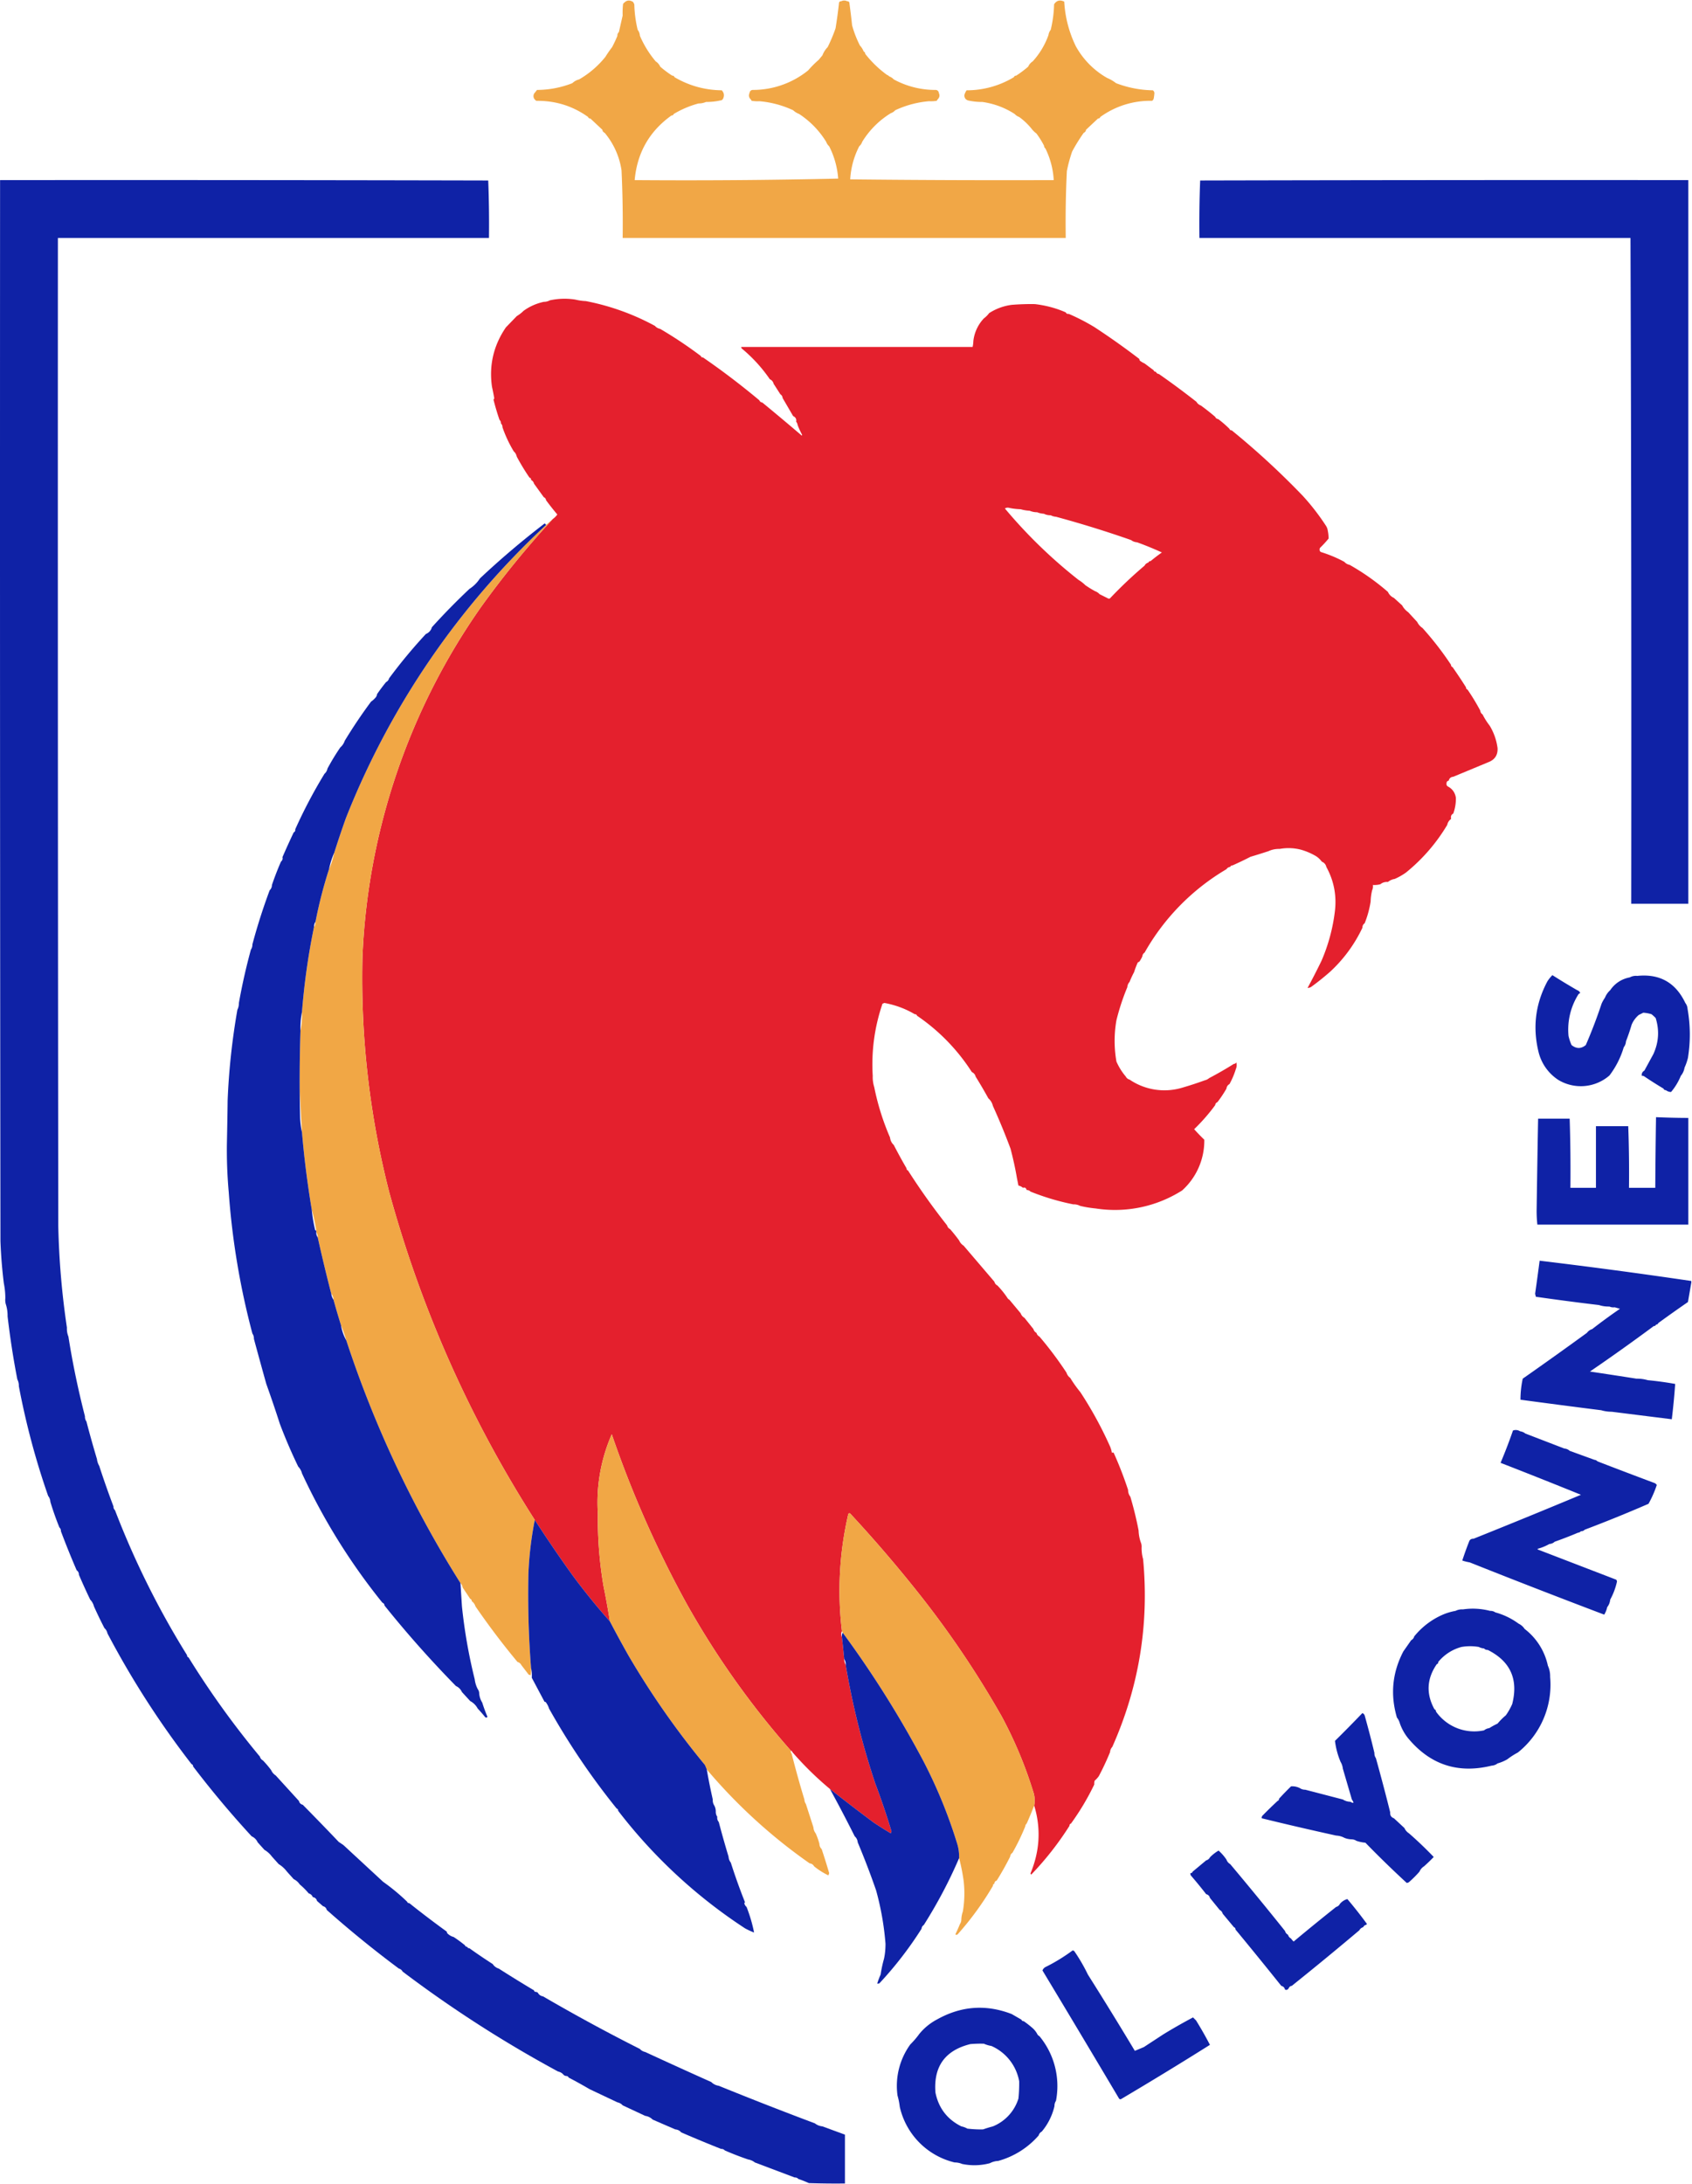 <svg xmlns="http://www.w3.org/2000/svg" viewBox="0 0 2253 2905" width="300" height="387"><path fill="#f1a746" d="M1535.1 119.5c-16.9-.3-33.3-3.5-49-9.5a51 51 0 0 0-12-7 109.4 109.4 0 0 1-41.5-42 154.4 154.4 0 0 1-15.5-59.5c-5.7-2.8-10.2-1.6-13.5 3.5-.3 11.5-1.8 22.8-4.5 34-1.6 2-2.6 4.3-3 7a103.2 103.2 0 0 1-21 35 15.7 15.7 0 0 0-6 7 142 142 0 0 1-16 12c-1.5 0-2.5.6-3 2a121.6 121.6 0 0 1-63 17.5c-1.4 2-2.4 4.1-3 6.5 0 3.6 1.7 6 5 7a85 85 0 0 0 19 2c15.4 2.2 29.8 7.5 43 16 1.7 1.8 3.7 3.2 6 4a87.4 87.4 0 0 1 16 15c2 2.7 4.3 5 7 7 3.8 5.1 7.1 10.4 10 16 .2 1.7.8 3 2 4a109 109 0 0 1 11 42c-90.5.3-180.8 0-271-1 .9-15.5 4.9-30.1 12-44 1.8-1.6 3.2-3.6 4-6a115 115 0 0 1 38-38c2.4-.9 4.4-2.2 6-4q21.5-10 45-12c3.4.2 6.7 0 10-.5.6-.4.9-.9 1-1.5 2.9-2.6 3.6-5.6 2-9a4.3 4.3 0 0 0-4-4 116 116 0 0 1-56-14 14.8 14.8 0 0 0-6-4 7 7 0 0 0-3-2c-11-8-20.6-17.3-29-28 0-1.5-.6-2.5-2-3-1.2-3-2.8-5.7-5-8q-6.6-12.9-10.5-27c-1-9.8-2.2-19.5-3.5-29q0-3-3-3a8.7 8.7 0 0 0-8 0q-3 0-3 3-1.8 16.3-4.5 33c-3 8.6-6.5 16.9-10.5 25a31.8 31.8 0 0 0-7 11l-5 6c-5 4.3-9.7 9-14 14a117.1 117.1 0 0 1-74 26 4.3 4.3 0 0 0-4 4c-1.6 3.4-.9 6.4 2 9 .1.6.4 1.1 1 1.5 3.3.5 6.7.7 10 .5q23.4 2 45 12c2.3 2.2 5 3.8 8 5 14.7 9.7 26.7 22 36 37 .9 2.4 2.2 4.4 4 6a113 113 0 0 1 12 43c-90 2-180.3 2.7-271 2 3.3-36.4 19.6-65 49-86 1.5 0 2.5-.6 3-2a129.5 129.5 0 0 1 33-14c3.6 0 6.9-.7 10-2 6.6 0 12.9-.6 19-2a4 4 0 0 0 3.5-2c2.2-4.2 1.7-8-1.5-11.5-22.6-.3-43.6-6.1-63-17.5-.5-1.4-1.5-2.1-3-2a142 142 0 0 1-16-12 15.7 15.7 0 0 0-6-7 135.7 135.7 0 0 1-21-34c-.2-3-1.2-5.7-3-8a162.6 162.6 0 0 1-4.5-34l-1.5-3c-4.5-2.9-8.5-2.6-12 1-.7.4-1.2 1.1-1.5 2-.5 5-.7 10-.5 15l-5 22a6 6 0 0 0-2 5c-2 5-4.4 10-7 15-3.2 4.1-6.2 8.5-9 13a124.3 124.3 0 0 1-35 30 20 20 0 0 0-9 5 130 130 0 0 1-47 9l-4 5c-1.6 3.8-.6 6.9 3 9.5 25.5-.3 48.5 6.8 69 21.5.5 1.4 1.5 2.1 3 2l16 15a4.7 4.7 0 0 0 3 4 100.6 100.6 0 0 1 22.5 50q2.1 45 1.5 90h590c-.4-29.7 0-59.4 1.5-89 1.7-8.8 4.1-17.5 7-26 4.7-8.7 9.8-17 15.5-25a4.7 4.7 0 0 0 3-4l16-15c1.5 0 2.5-.6 3-2a113.1 113.1 0 0 1 69-21.5 6 6 0 0 0 2-2.5c.5-2.3.8-4.6 1-7 .2-1.9-.5-3.4-2-4.5z"/><path fill="#e4202d" d="M766.1 398c4.5 1.1 9.1 1.8 14 2a319.4 319.4 0 0 1 92 33c1.8 2.1 4.2 3.4 7 4q28.1 16.5 54 36c.5 1.4 1.5 2.1 3 2q38.9 26.8 75 57a4.7 4.7 0 0 0 4 3c17.6 14.5 35.1 29.1 52.5 44l.5-1c-2.3-4.2-4.3-8.6-6-13a8.4 8.4 0 0 0-2-4.5c.7-3.4-.6-5.9-4-7.5l-14-24a6.4 6.4 0 0 0-3-5l-9-14a8.5 8.5 0 0 0-5-6c-10.5-15.3-23-29-37.5-41-.5-.6-.6-1.3-.5-2h308c.6-2.6.9-5.3 1-8a52.4 52.4 0 0 1 14-30c2.7-2 5-4.3 7-7a72.5 72.5 0 0 1 30-11 320 320 0 0 1 31-1c14.3 1.7 28 5.3 41 11 .8 1.6 2.1 2.3 4 2a279.6 279.6 0 0 1 34 17.5 981.8 981.8 0 0 1 60 42.5c0 1 .2 1.8 1 2.5 1.9 1.4 3.9 2.6 6 3.5l12 9c.5 1.4 1.5 2.1 3 2a4.7 4.7 0 0 0 4 3c17.1 11.9 33.7 24.2 50 37 1.4 2.4 3.4 4 6 5 6.6 4.8 12.9 9.8 19 15a4.7 4.7 0 0 0 4 3c5.3 4 10.3 8.3 15 13 .5 1.4 1.5 2.1 3 2q49.8 40.5 94.5 87a307.6 307.6 0 0 1 31 40c1.4 2.2 2.2 4.5 2.5 7 .7 3.3 1 6.6 1 10-3.4 4.2-7.1 8.2-11 12-.6.6-1 1.4-1 2.5-.1 1.7.6 2.9 2 3.5 10.9 3.4 21.2 7.7 31 13 1.8 2.1 4.2 3.4 7 4q27.3 15.4 51 36c1.7 3.7 4.3 6.3 8 8l11 10c1.9 3.6 4.6 6.6 8 9l12 13a20 20 0 0 0 7 8 419.3 419.3 0 0 1 38 49c0 1.5.6 2.5 2 3q9.3 13.2 18 27c0 1.5.6 2.5 2 3 6.2 9 11.8 18.3 17 28a6.4 6.4 0 0 0 3 5 90.4 90.4 0 0 0 9.5 15q8.4 13.9 10.5 30c.4 9-3.6 15.2-12 18.5l-47 19.5c-3.2.3-5.2 1.9-6 5l-2 1c-.7.8-1 1.8-1 3-.2 1.8.5 3.2 2 4q8.9 4.8 10.5 15a58 58 0 0 1-3.5 21q-3.6 1.8-3 6c.2 1-.2 1.7-1 2a12.4 12.4 0 0 0-4 7 238.4 238.4 0 0 1-55 63.5 85.2 85.2 0 0 1-15 8.5c-3.4.5-6.4 1.9-9 4-3.8-.3-7.2.7-10 3-3.2.9-6.6 1.2-10 1 .3 2.6 0 4.9-1 7a67 67 0 0 0-2 15c-1.6 10-4.2 19.7-8 29q-3 2.1-3 6a190.2 190.2 0 0 1-43 58.5 342 342 0 0 1-25 20 8.9 8.9 0 0 1-5 1.5 870.3 870.3 0 0 0 18.5-36 236.7 236.7 0 0 0 18-67c2.3-20.6-1.6-40-11.5-58a9.5 9.5 0 0 0-6-7c-2.2-3-4.8-5.5-8-7.5a86 86 0 0 0-20-8.5 66.2 66.2 0 0 0-28-1h-1c-5 0-9.7 1-14 3q-11.9 3.9-24 7.5c-7.9 4.1-15.9 7.9-24 11.5-1.5 0-2.5.6-3 2a6.4 6.4 0 0 0-5 3 300 300 0 0 0-109 111 6.4 6.4 0 0 0-3 5 37.3 37.3 0 0 1-4 7l-2 1c-2 4.2-3.6 8.6-5 13-2.3 4.3-4.3 8.6-6 13a11.2 11.2 0 0 0-3 7 306.2 306.2 0 0 0-14.5 44 158.8 158.8 0 0 0 0 55 81 81 0 0 0 12.5 20 7.7 7.7 0 0 0 5 4 82.6 82.6 0 0 0 71 10.5 468 468 0 0 0 29-9.5q3.4-.8 6-3a493.6 493.6 0 0 0 33-19c1.5 0 2.5-.6 3-2 1 2.9.8 5.9-.5 9-2.2 7.1-5 13.7-8.5 20a7.5 7.5 0 0 0-4 6q-5.4 9.4-12 18a4.7 4.7 0 0 0-3 4 249.7 249.7 0 0 1-28 32c4.3 4.8 8.8 9.5 13.5 14a89.2 89.2 0 0 1-29.5 67.5 166.9 166.9 0 0 1-115 24c-7.2-.7-14.2-1.8-21-3.5a18 18 0 0 0-9-2 319.7 319.7 0 0 1-57-17 6 6 0 0 0-5-2c-.8-2.9-2.5-3.9-5-3q-2.6-2.3-6-3l-2-10c-2.2-13-5.1-26-8.5-39a886 886 0 0 0-23.5-57c-1-4.1-3-7.4-6-10a646.1 646.1 0 0 0-17-29 8.5 8.5 0 0 0-5-6 260.8 260.8 0 0 0-73-75c-.5-1.4-1.5-2.1-3-2q-18.9-11.1-40.5-15l-2.5 1a248.2 248.2 0 0 0-13 96c-.2 5.2.5 10.2 2 15 4.6 23 11.6 45.3 21 67 .5 4.1 2.2 7.4 5 10 5.4 10.4 11 20.8 17 31 0 1.5.6 2.5 2 3a886.5 886.5 0 0 0 52 73 7.7 7.7 0 0 0 4 5q6.3 7.2 12 15c1.3 2.9 3.3 5.3 6 7l41 48a7.7 7.7 0 0 0 4 5 118 118 0 0 1 13 16q1 1.9 3 3l15 18a11 11 0 0 0 5 6l12 15a7.7 7.7 0 0 0 4 5 7.7 7.7 0 0 0 4 5q19.5 22.9 36 48c.9 2.9 2.6 5.2 5 7 4 6.6 8.5 12.9 13.5 19a511.4 511.4 0 0 1 38.5 70c1.7 3.5 2.9 7.1 3.5 11 .8-1.1 1.6-1.1 2.5 0 7.2 16 13.5 32.3 19 49q0 5.1 3 9c4.4 14.8 8.1 29.8 11 45 .2 5.6 1.2 10.9 3 16 .9 2.2 1.2 4.6 1 7 0 5.2.6 10.2 2 15 8.2 87-5.5 170.3-41 250a11.2 11.2 0 0 0-3 7c-4.5 11-9.5 21.7-15 32a34.7 34.7 0 0 1-5.5 6 12 12 0 0 0-.5 5 335.2 335.2 0 0 1-31 52c-1.4.5-2.1 1.5-2 3a410.2 410.2 0 0 1-51 65l-1-1.5c12.5-29.9 14.2-60 5-90.5 1.2-6.4.7-12.8-1.5-19a557.3 557.3 0 0 0-42-100q-50.4-88.6-114-168c-27.9-34.9-57-68.7-87.5-101.5-.9-.6-1.8-.4-2.5.5a449.8 449.8 0 0 0-8.5 156 8.7 8.7 0 0 0 0 8c1.1 9.6 2.1 19.3 3 29 0 2.9.7 5.6 2 8 9.1 53.7 22.2 106.3 39.5 158a947.8 947.8 0 0 1 21.5 63.5l-1 2.5c-7.8-4.6-15.5-9.5-23-14.5a2541.2 2541.2 0 0 1-58-44.5c-18-15-34.6-31.3-50-49-.3-1-1-1.7-2-2-53-60-99.2-125-138.5-195a1427.7 1427.7 0 0 1-100-226 226.4 226.4 0 0 0-18.5 106q-.6 48.3 7.5 96c3.2 15.6 6 31.3 8.5 47a878.5 878.5 0 0 1-49.5-61c-17.5-24.3-34.3-49-50.5-74q-129.6-202.6-193.5-435a1146.9 1146.9 0 0 1-36-313 871.7 871.7 0 0 1 158-467c29.4-40.9 61.3-79.9 95.5-117q3.4-2.4 6-6a390.9 390.9 0 0 1-15-19 4.7 4.7 0 0 0-3-4l-13-18c-.6-2.3-2-4-4-5 .2-1.7-.5-2.7-2-3a302.2 302.2 0 0 1-17-28c-.6-2.8-1.9-5.2-4-7a169.8 169.8 0 0 1-15-32c0-2.1-.6-3.7-2-5 0-2.1-.6-3.7-2-5a321 321 0 0 1-8-27c.6-.4 1-1.1 1-2q-1.4-7.8-3-15c-4.1-28.6 2.1-55 18.5-79l14.5-15c3.3-2 6.3-4.3 9-7q12.1-8.8 27-12c2.9 0 5.6-.7 8-2a91.3 91.3 0 0 1 34-1zm572 278a656.6 656.6 0 0 0 98 95c3.3 2 6.3 4.3 9 7 4.2 2.9 8.5 5.6 13 8 2.4.9 4.4 2.2 6 4l11 5.5q1.5 1.1 3 0a571.8 571.8 0 0 1 46-43.5 7.7 7.7 0 0 1 5-4c.5-1.4 1.5-2 3-2 4.8-4 9.8-7.8 15-11.5q-16.4-7.5-33-13.5c-3-.2-5.7-1.2-8-3a1445 1445 0 0 0-100-31c-2.6-.2-4.9-.9-7-2h-1c-2.9-.1-5.6-.7-8-2-3.2-.2-6.2-.8-9-2-3.6 0-6.9-.7-10-2a52 52 0 0 1-12-2c-5.5-.2-10.9-.8-16-2-1.8-.3-3.4 0-5 1z"/><g fill="#f1a745"><path d="M640.6 807c29.4-40.9 61.3-79.9 95.5-117l-9 8a1067.2 1067.2 0 0 0-266.5 390 1242 1242 0 0 0-15.5 46c-1.6 7.7-3.9 15-7 22a598.7 598.7 0 0 0-18 70c0 2.7-.6 5-2 7-7.7 37.3-13 75-16 113 .3 8.6-.4 16.9-2 25-.8 26-1.2 52-1 78q1.2 28.4 3 57c2.9 34.5 7.3 68.8 13 103a214 214 0 0 1 6 28v2c1.4 2 2.1 4.3 2 7q8.3 37.6 18 75c1.9 2.2 2.9 4.9 3 8 3.1 11.4 6.5 22.7 10 34 2.7 6.4 5 13.1 7 20a1460 1460 0 0 0 152 323q2.4 2.4 3 6l10 15c1.4.5 2.1 1.5 2 3 2.4 1.8 4.1 4.1 5 7 17.6 25.6 36.2 50.2 56 74 2.2.6 3.9 1.9 5 4l10 13c1 0 1.8.2 2.5 1 .5-3.3.7-6.6.5-10-3.2-41.6-4.4-83.3-3.5-125 1-24.4 3.8-48.4 8.5-72q-129.6-202.6-193.5-435a1146.9 1146.9 0 0 1-36-313 871.7 871.7 0 0 1 158-467zM1091.1 2453c-1.3-4.9-3-9.6-5-14-1.8-2.3-2.8-5-3-8l-10-31a11 11 0 0 1-2-6c-6.2-20.3-11.8-40.6-17-61a4.6 4.6 0 0 1-1-4c-53-60-99.2-125-138.5-195a1427.7 1427.7 0 0 1-100-226 226.4 226.4 0 0 0-18.5 106q-.6 48.3 7.5 96c3.2 15.6 6 31.3 8.5 47 7.9 15.1 16.1 30.1 24.5 45a1103 1103 0 0 0 102 146c.9 2 1.8 4 2.5 6a716.4 716.4 0 0 0 137 125c2.7.3 4.7 1.7 6 4a95.4 95.4 0 0 0 19 12l1-3a910.3 910.3 0 0 0-10-32 9.6 9.6 0 0 1-3-7zM1375.6 2383a557.3 557.3 0 0 0-42-100q-50.3-88.6-114-168c-27.9-34.9-57-68.7-87.5-101.5-.9-.6-1.8-.4-2.5.5a449.8 449.8 0 0 0-8.5 156l1 2a1372.4 1372.4 0 0 1 107.5 171 658.1 658.1 0 0 1 45 110 58.1 58.1 0 0 1 2.5 19q3.9 14.9 6 30a143.2 143.2 0 0 1-1 41 36.2 36.2 0 0 0-2 10c0 2.6-.6 5-2 7q-2.7 6.8-6 13.5 1.5 1 3 0a403.2 403.2 0 0 0 47-64.5c0-1.5.6-2.5 2-3 0-2.1 1.1-3.5 3-4 6.5-10.3 12.5-21 18-32a6.4 6.4 0 0 1 3-5 290 290 0 0 0 17-35 6 6 0 0 1 2-4c3.5-7.8 6.8-15.8 10-24 1.2-6.4.7-12.8-1.5-19z"/></g><g fill="#0f22a6"><path d="M1085.1 2825a5130.8 5130.8 0 0 1-128-50c-3.9-.6-7.3-2.3-10-5a7680.6 7680.6 0 0 1-88-40c-2.8-.6-5.2-1.9-7-4a2426 2426 0 0 1-129-70 9.2 9.2 0 0 1-7-5l-2-1c-1.7.2-2.7-.4-3-2-15.8-9.4-31.5-19.1-47-29a14.3 14.3 0 0 1-8-6 767.6 767.6 0 0 1-31-21c-1.5 0-2.5-.6-3-2-1.5 0-2.5-.6-3-2-4.8-3.9-9.8-7.6-15-11-3-.8-5.7-2.3-8-4.5a2.7 2.7 0 0 1-1-2.5c-17-12.3-33.6-24.9-50-38-1.5 0-2.5-.6-3-2a272.8 272.8 0 0 0-32-26.5l-53-49-6-4q-23.8-25-48-49.5a6.4 6.4 0 0 1-5-5l-31-34a15.7 15.7 0 0 1-6-7c-3.4-4.6-7.1-8.9-11-13a7.7 7.7 0 0 1-4-5 1161 1161 0 0 1-95-132c-1.4-.5-2.1-1.5-2-3a1134.4 1134.4 0 0 1-96-193 6 6 0 0 1-2-5c-6.8-17.9-13.1-35.9-19-54q-2.4-4.1-3-9c-5-16.7-9.7-33.4-14-50-1.4-2-2.1-4.3-2-7-9-35.1-16.4-70.4-22-106a28.1 28.1 0 0 1-2-12 1072 1072 0 0 1-11.5-135c-.5-438.3-.7-876.7-.5-1315h574c.3-25.6 0-51.1-1-76.5-216.7-.5-433.3-.7-650-.5-.2 470.7-.1 941.3.5 1412 .7 18.9 2.2 37.6 4.5 56 1.3 6.5 2 13.1 2 20-.3 3.2 0 6.2 1 9 1.4 4.8 2.1 9.8 2 15 3.3 28.3 7.6 56.3 13 84a18 18 0 0 1 2 9c9.4 49.7 22.4 98.4 39 146 1.8 2.3 2.8 5 3 8 3.5 11.6 7.5 22.9 12 34a6 6 0 0 1 2 5c6.6 17.6 13.6 34.9 21 52q3 2.1 3 6 7.2 16.8 15 33a20 20 0 0 1 5 9 554 554 0 0 0 14 29c2.1 1.8 3.4 4.2 4 7a1183 1183 0 0 0 112 174c1.4.5 2.1 1.5 2 3q36.8 48.3 78 93c3.7 1.7 6.3 4.3 8 8l9 10a33 33 0 0 1 10 9l9 10c4.3 2.6 7.9 5.9 11 10l9 10a20 20 0 0 1 8 7q6.5 5.4 12 12c2.2.6 3.9 1.9 5 4 0 .7.3 1 1 1 2.7.7 4.3 2.3 5 5l8 7c2.7.7 4.3 2.3 5 5q46.4 41.1 96 78c2.2.6 3.9 1.9 5 4a1623.2 1623.2 0 0 0 207 133c2.8.6 5.2 1.9 7 4 1 1.2 2.3 1.8 4 2 1.5 0 2.5.6 3 2a639 639 0 0 1 28 15.5l37 17.5c2.8.6 5.2 1.9 7 4l30 14c3.9.6 7.3 2.3 10 5l30 13c3.3.3 5.9 1.6 8 4 17.5 7.6 35.2 14.9 53 22a6 6 0 0 1 5 2c10.1 4.4 20.4 8.4 31 12 3.4.6 6.4 1.9 9 4l53 20a6 6 0 0 1 5 2c4.6 1.5 9.3 3.4 14 5.5 16 .5 32 .7 48 .5v-65l-30-11c-3.8-.4-7.1-1.7-10-4zM2171.1 316c1 295.2 1.3 590.5 1 886h76V239c-216.7-.2-433.3 0-650 .5-1 25.4-1.3 50.9-1 76.5z"/><path d="M625.1 783a892.6 892.6 0 0 0-50 51 13.4 13.4 0 0 1-8 9 687.2 687.2 0 0 0-49 59 7.7 7.7 0 0 1-4 5c-4.2 5.1-8.2 10.5-12 16a9.7 9.7 0 0 1-1.5 4c-2 2.4-4.1 4.4-6.5 6a675 675 0 0 0-35 52q-1.8 5.3-6 9a302.2 302.2 0 0 0-17 28c-.6 2.8-1.9 5.2-4 7a659.5 659.5 0 0 0-39 74c.3 1.9-.4 3.2-2 4q-7.8 16.4-15 33c.6 2.2 0 4.2-2 6a397.7 397.7 0 0 0-12 31c0 2.8-1.1 5.2-3 7a782.7 782.7 0 0 0-23 72c0 2.7-.6 5-2 7a802 802 0 0 0-16 71c0 3.3-.6 6.3-2 9-7 40-11.4 80.3-13 121-.2 19.7-.6 39.3-1 59-.2 21 .6 42 2.5 63a1010 1010 0 0 0 31.5 188c1.4 2 2.1 4.3 2 7q8.1 30 16.5 60c6.3 17.6 12.3 35.2 18 53a683.7 683.7 0 0 0 24.5 57 20 20 0 0 1 5 9 826.6 826.6 0 0 0 107 172c1.8.8 2.8 2.1 3 4 29.9 37.3 61.6 72.9 95 107 3.7 1.7 6.3 4.3 8 8l11 12c4.3 2.3 7.7 5.7 10 10a183 183 0 0 1 10 11.5c1.1.8 2.1.6 3-.5-2.7-6.3-5-12.6-7-19a26.3 26.3 0 0 1-4-12c0-2.3-.8-4.3-2-6a38 38 0 0 1-4-13 701 701 0 0 1-17-97l-2-31a1460 1460 0 0 1-152-323 59.5 59.5 0 0 1-7-20c-3.5-11.3-6.9-22.6-10-34a18 18 0 0 1-3-8q-9.7-37.4-18-75c-1.4-2-2.1-4.3-2-7v-2c-.6-.1-1.1-.4-1.5-1q-3.2-13.4-4.5-27c-5.7-34.2-10.1-68.5-13-103-1.5-6.4-2.3-13.1-2.5-20a2028.7 2028.7 0 0 1 .5-115c-.3-8.6.4-16.9 2-25 3-38 8.3-75.7 16-113 0-2.7.6-5 2-7a598.7 598.7 0 0 1 18-70c1.6-7.7 3.9-15 7-22a1242 1242 0 0 1 15.5-46 1067.2 1067.2 0 0 1 266.5-390c-.3-1-1-1.7-2-2a1127.6 1127.6 0 0 0-86 73 46.7 46.7 0 0 1-14 14zM703.6 2094c-.9 41.7.3 83.4 3.5 125a43 43 0 0 1 1 13l17 32c.9-.1 1.5.2 2 1 1.8 2.5 3.1 5.1 4 8a952.3 952.3 0 0 0 90 133c1.4.5 2.1 1.5 2 3a685.8 685.8 0 0 0 169 156.5c3.9 2.1 7.9 4 12 5.5-2.3-11.6-5.7-23-10-34a8.8 8.8 0 0 1-3-5c.1-.6.5-.9 1-1-7-17.5-13.3-35.2-19-53-1.8-2.3-2.8-5-3-8a1260 1260 0 0 1-13-46 8.6 8.6 0 0 1-2-7c-1.4-2-2.1-4.4-2-7 0-2.9-.7-5.6-2-8-1.5-2.3-2.2-5-2-8-3-13.3-5.7-26.6-8-40-.7-2-1.6-4-2.5-6a1103 1103 0 0 1-102-146c-8.4-14.9-16.6-29.9-24.5-45a878.5 878.5 0 0 1-49.5-61c-17.5-24.3-34.3-49-50.5-74a465.7 465.7 0 0 0-8.5 72zM1230.1 2561c18-28.4 33.7-58 47-89 .2-6.5-.6-12.8-2.5-19a658.1 658.1 0 0 0-45-110 1372.4 1372.4 0 0 0-107.5-171 9.4 9.4 0 0 0-1 6c1.1 9.6 2.1 19.3 3 29 1.5 2.3 2.2 5 2 8 9.1 53.7 22.2 106.3 39.5 158a947.8 947.8 0 0 1 21.5 63.5l-1 2.5c-7.8-4.6-15.5-9.5-23-14.5a2541.2 2541.2 0 0 1-58-44.5q17.1 31.2 33 63c2.4 2.1 3.7 4.8 4 8 8.8 21 17 42.3 24.5 64a375.8 375.8 0 0 1 12.5 71c0 6.9-.6 13.6-2 20q-2.9 10.2-4.5 21-2.7 5.9-4.5 12a5 5 0 0 0 3-.5 491.8 491.8 0 0 0 56-72.5 6.4 6.4 0 0 1 3-5zM2247.1 1342c-.2-3-1.2-5.7-3-8-12.9-27.1-34.2-39.1-64-36a17 17 0 0 0-10 2 39.7 39.7 0 0 0-26 17 27 27 0 0 0-7 10 47.4 47.4 0 0 0-4.5 8c-6.2 18.7-13.2 37-21 55-6.2 5.2-12.6 5.2-19 0a65 65 0 0 1-4-12 88 88 0 0 1 13.5-56c.8-.3 1.5-.8 2-1.5a6.9 6.9 0 0 0-4-3.5 934.4 934.4 0 0 1-33-20 50.5 50.5 0 0 0-6.5 8c-16 29.8-20 61.1-12 94a62 62 0 0 0 26.5 37.5 58.1 58.1 0 0 0 68-6 116.5 116.5 0 0 0 19-37.5c1.8-2.3 2.8-5 3-8 2.8-7.1 5.3-14.5 7.5-22 2.2-5.2 5.4-9.5 9.5-13l6-3c3.8.2 7.4.9 11 2 1.9 1.5 3.7 3.2 5.5 5q7.7 24.4-3 48l-12 22c-2.7 1.6-3.9 3.9-3.5 7 1.1-.2 2.1 0 3 .5 8.6 5.8 17.2 11.3 26 16.5.5 1.4 1.5 2.1 3 2a12 12 0 0 0 7 2.5 78.7 78.7 0 0 0 13-21.5c2.6-3.1 4.3-6.8 5-11 1.9-4.1 3.4-8.4 4.5-13 3.5-21.8 3.3-43.4-.5-65zM2090.1 1488h-42c-.8 40.7-1.4 81.5-2 122.5 0 6.3.3 12.5 1 18.5h201v-142c-14.3 0-28.7-.4-43-1-.5 31.3-.8 62.7-1 94h-35c.3-27.5 0-54.8-1-82h-43v82h-34c.3-30.8 0-61.5-1-92zM2050.1 1677c-1.9 14.7-3.9 29.3-6 44l1 4c28 4 56 7.7 84 11 4.4 1.5 9.1 2.1 14 2 2.1 1 4.4 1.3 7 1l7 2a743.4 743.4 0 0 0-37 27c-2.9.9-5.2 2.6-7 5a5751.5 5751.5 0 0 1-85.5 61c-2 9.3-3 18.6-3 28 35.8 4.8 71.6 9.5 107.5 14 4.4 1.3 9.1 2 14 2l80 10c1.9-15.7 3.4-31.3 4.5-47a444.7 444.7 0 0 0-36.5-5 49.9 49.9 0 0 0-15-2 9089 9089 0 0 0-62-9.5 2715 2715 0 0 0 85-60.5c1.5 0 2.5-.6 3-2 1.5 0 2.5-.6 3-2 13-9.5 26.2-18.8 39.5-28l4.5-26v-2a7591 7591 0 0 0-202-27zM2202.1 1972.5q-37.7-14.1-75-28.5a6 6 0 0 0-4-2l-33-12a11.2 11.2 0 0 0-7-3l-52-20c-2-1.6-4.3-2.6-7-3a10.7 10.7 0 0 0-9.5-1c-5 14.5-10.5 28.8-16.5 43 35.8 13.9 71.5 28.1 107 42.5-47.6 19.9-95.3 39.4-143 58.5-3.1-.1-5.1 1.2-6 4-3.2 8.1-6.2 16.5-9 25 3.2 1.1 6.6 1.9 10 2.5 59.5 23.7 119.1 46.8 179 69.5 1.9-3.1 3.2-6.4 4-10 2.3-2.9 3.6-6.2 4-10q6.2-11.3 9-24c-.1-.9-.4-1.8-1-2.5l-104-40-1-1a68 68 0 0 0 16-6.5c2.7-.2 5.1-1.2 7-3 10.5-3.7 20.8-7.7 31-12a6 6 0 0 0 4-2c2.1 0 3.7-.6 5-2 28.6-10.8 56.9-22.3 85-34.5a147 147 0 0 0 11-25 6.8 6.8 0 0 0-4-3zM2064.1 2231a115.3 115.3 0 0 1-43 100.5 98 98 0 0 0-14 9 57 57 0 0 1-13 5.5c-2.3 1.8-5 2.8-8 3-44.9 11-82-1.3-111.5-37-4.5-5.7-8-12.1-10.5-19-.8-3-2.1-5.7-4-8-9-30.5-6.2-59.8 8.5-88l10.5-15a7.7 7.7 0 0 0 4-5 100.4 100.4 0 0 1 37-28.5 76.4 76.4 0 0 1 18-5.5c3-1.5 6.4-2.2 10-2a90.9 90.9 0 0 1 36 2c2.6-.1 5 .6 7 2a93.9 93.9 0 0 1 31 15c3.3 1.6 6 3.9 8 7a83.6 83.6 0 0 1 31 49q3.2 6.9 3 15zm-83-36c-2 .1-3.7-.6-5-2-2.6-.2-4.9-.9-7-2a68.3 68.3 0 0 0-23 0 60 60 0 0 0-31 20c.1 1.5-.6 2.5-2 3q-20 29.1-3 60c1.4.5 2 1.5 2 3a62.4 62.4 0 0 0 64 25c2-1.6 4.3-2.6 7-3 3.5-2.2 7.1-4.2 11-6 3.3-4 7-7.7 11-11 3.3-4.6 6.1-9.6 8.5-15 8.4-32.9-2.4-56.9-32.5-72zM1876.1 2439a15.7 15.7 0 0 1-6-7l-14-13c-3.7-1.3-5.3-4-5-8-6-24.2-12.4-48.2-19-72-1.4-2-2.1-4.4-2-7-4-16.9-8.4-33.5-13-50q-.9-2.1-3-3a1814 1814 0 0 1-36.5 37c1.2 9.7 3.7 19.1 7.5 28q2.4 4 3 9l12 41c3.2 4.7 2.5 5.7-2 3-3.7 0-7-1.1-10-3l-50-13c-2.6 0-5-.6-7-2a22.4 22.4 0 0 0-12-2.5 413 413 0 0 0-16 16.5c0 1.5-.6 2.5-2 3-7 6.5-13.8 13.1-20.5 20a5 5 0 0 0-.5 3c32.9 8.1 65.9 15.7 99 23 4 .2 7.6 1.2 11 3 2.8 1.2 5.8 1.8 9 2 2.6 0 5 .6 7 2 3.9 1.3 7.9 2.2 12 2.5a1390 1390 0 0 0 55 53.5c1.1 0 2.1-.4 3-1 5-4.4 9.7-9 14-14 1.3-2.9 3.3-5.3 6-7 4.5-4 8.8-8.1 13-12.5q-15.9-16.6-33-31.5zM1784.1 2533a7.7 7.7 0 0 1-5 4c-19 15.1-37.8 30.4-56.5 46a18.6 18.6 0 0 1-3.5-4 7.7 7.7 0 0 1-4-5 7.7 7.7 0 0 1-4-5c-24-30-48.3-59.6-73-89a11 11 0 0 1-5-6q-4.4-6.6-10.5-12a53.2 53.2 0 0 0-11.5 9 7.7 7.7 0 0 1-5 4l-18 15c-.5 1.4-1.5 2.1-3 2a5 5 0 0 0 .5 3c7.1 8.2 13.9 16.5 20.5 25 2.7.7 4.3 2.3 5 5l13 16a7.7 7.7 0 0 1 4 5l15 18c1.4.5 2.1 1.5 2 3a6060 6060 0 0 1 61 75c2.7.7 4.3 2.3 5 5 2 .9 3.7.2 5-2a4.7 4.7 0 0 1 4-3 4530 4530 0 0 0 90-74 7.7 7.7 0 0 1 5-4q1-2 3-3c1 0 1.7-.5 2-1.5a588.7 588.7 0 0 0-26-33 19.4 19.4 0 0 0-10 6.5zM1588.6 2684a731 731 0 0 0-39.5 22.5l-26 17-12 5a5020.6 5020.6 0 0 0-62.5-101.5 233.7 233.7 0 0 0-18-31 2.7 2.7 0 0 0-2.5-1c-11 8.1-22.6 15.3-35 21.5a9 9 0 0 0-5 5c34.2 56.7 68.2 113.6 102 170.5.9 1.1 1.9 1.2 3 .5 39.7-23.5 79.1-47.5 118-72a494.7 494.7 0 0 0-18.5-32.5l-4-4zM1384.1 2709a104.1 104.1 0 0 1 22 86 12 12 0 0 0-2 7 81 81 0 0 1-17 34 7.7 7.7 0 0 0-4 5 110.1 110.1 0 0 1-54 34c-4 .2-7.6 1.2-11 3a79.8 79.8 0 0 1-37 1c-3.1-1.3-6.4-2-10-2a98.4 98.4 0 0 1-73-74q-.9-7.8-3-15a94 94 0 0 1 17-68c4.4-4.4 8.4-9 12-14q9.9-12.1 24-19.5c32-17.8 65-20.1 99-7l13 7.5c.5 1.4 1.5 2 3 2 3.8 2.6 7.4 5.4 11 8.5 2.9 2.4 5.3 5.3 7 8.5q1 2 3 3zm-27 60a63.6 63.6 0 0 0-37-47c-3.5-.6-6.9-1.6-10-3-6-.2-12 0-18 .5q-50.5 12.5-46.5 64.5 6.3 31 34.5 45c2.9.6 5.6 1.6 8 3 7 .8 14 1.2 21 1 4.2-1.5 8.5-2.8 13-4a58.7 58.7 0 0 0 34-37c.8-7.6 1.1-15.3 1-23z"/></g></svg>